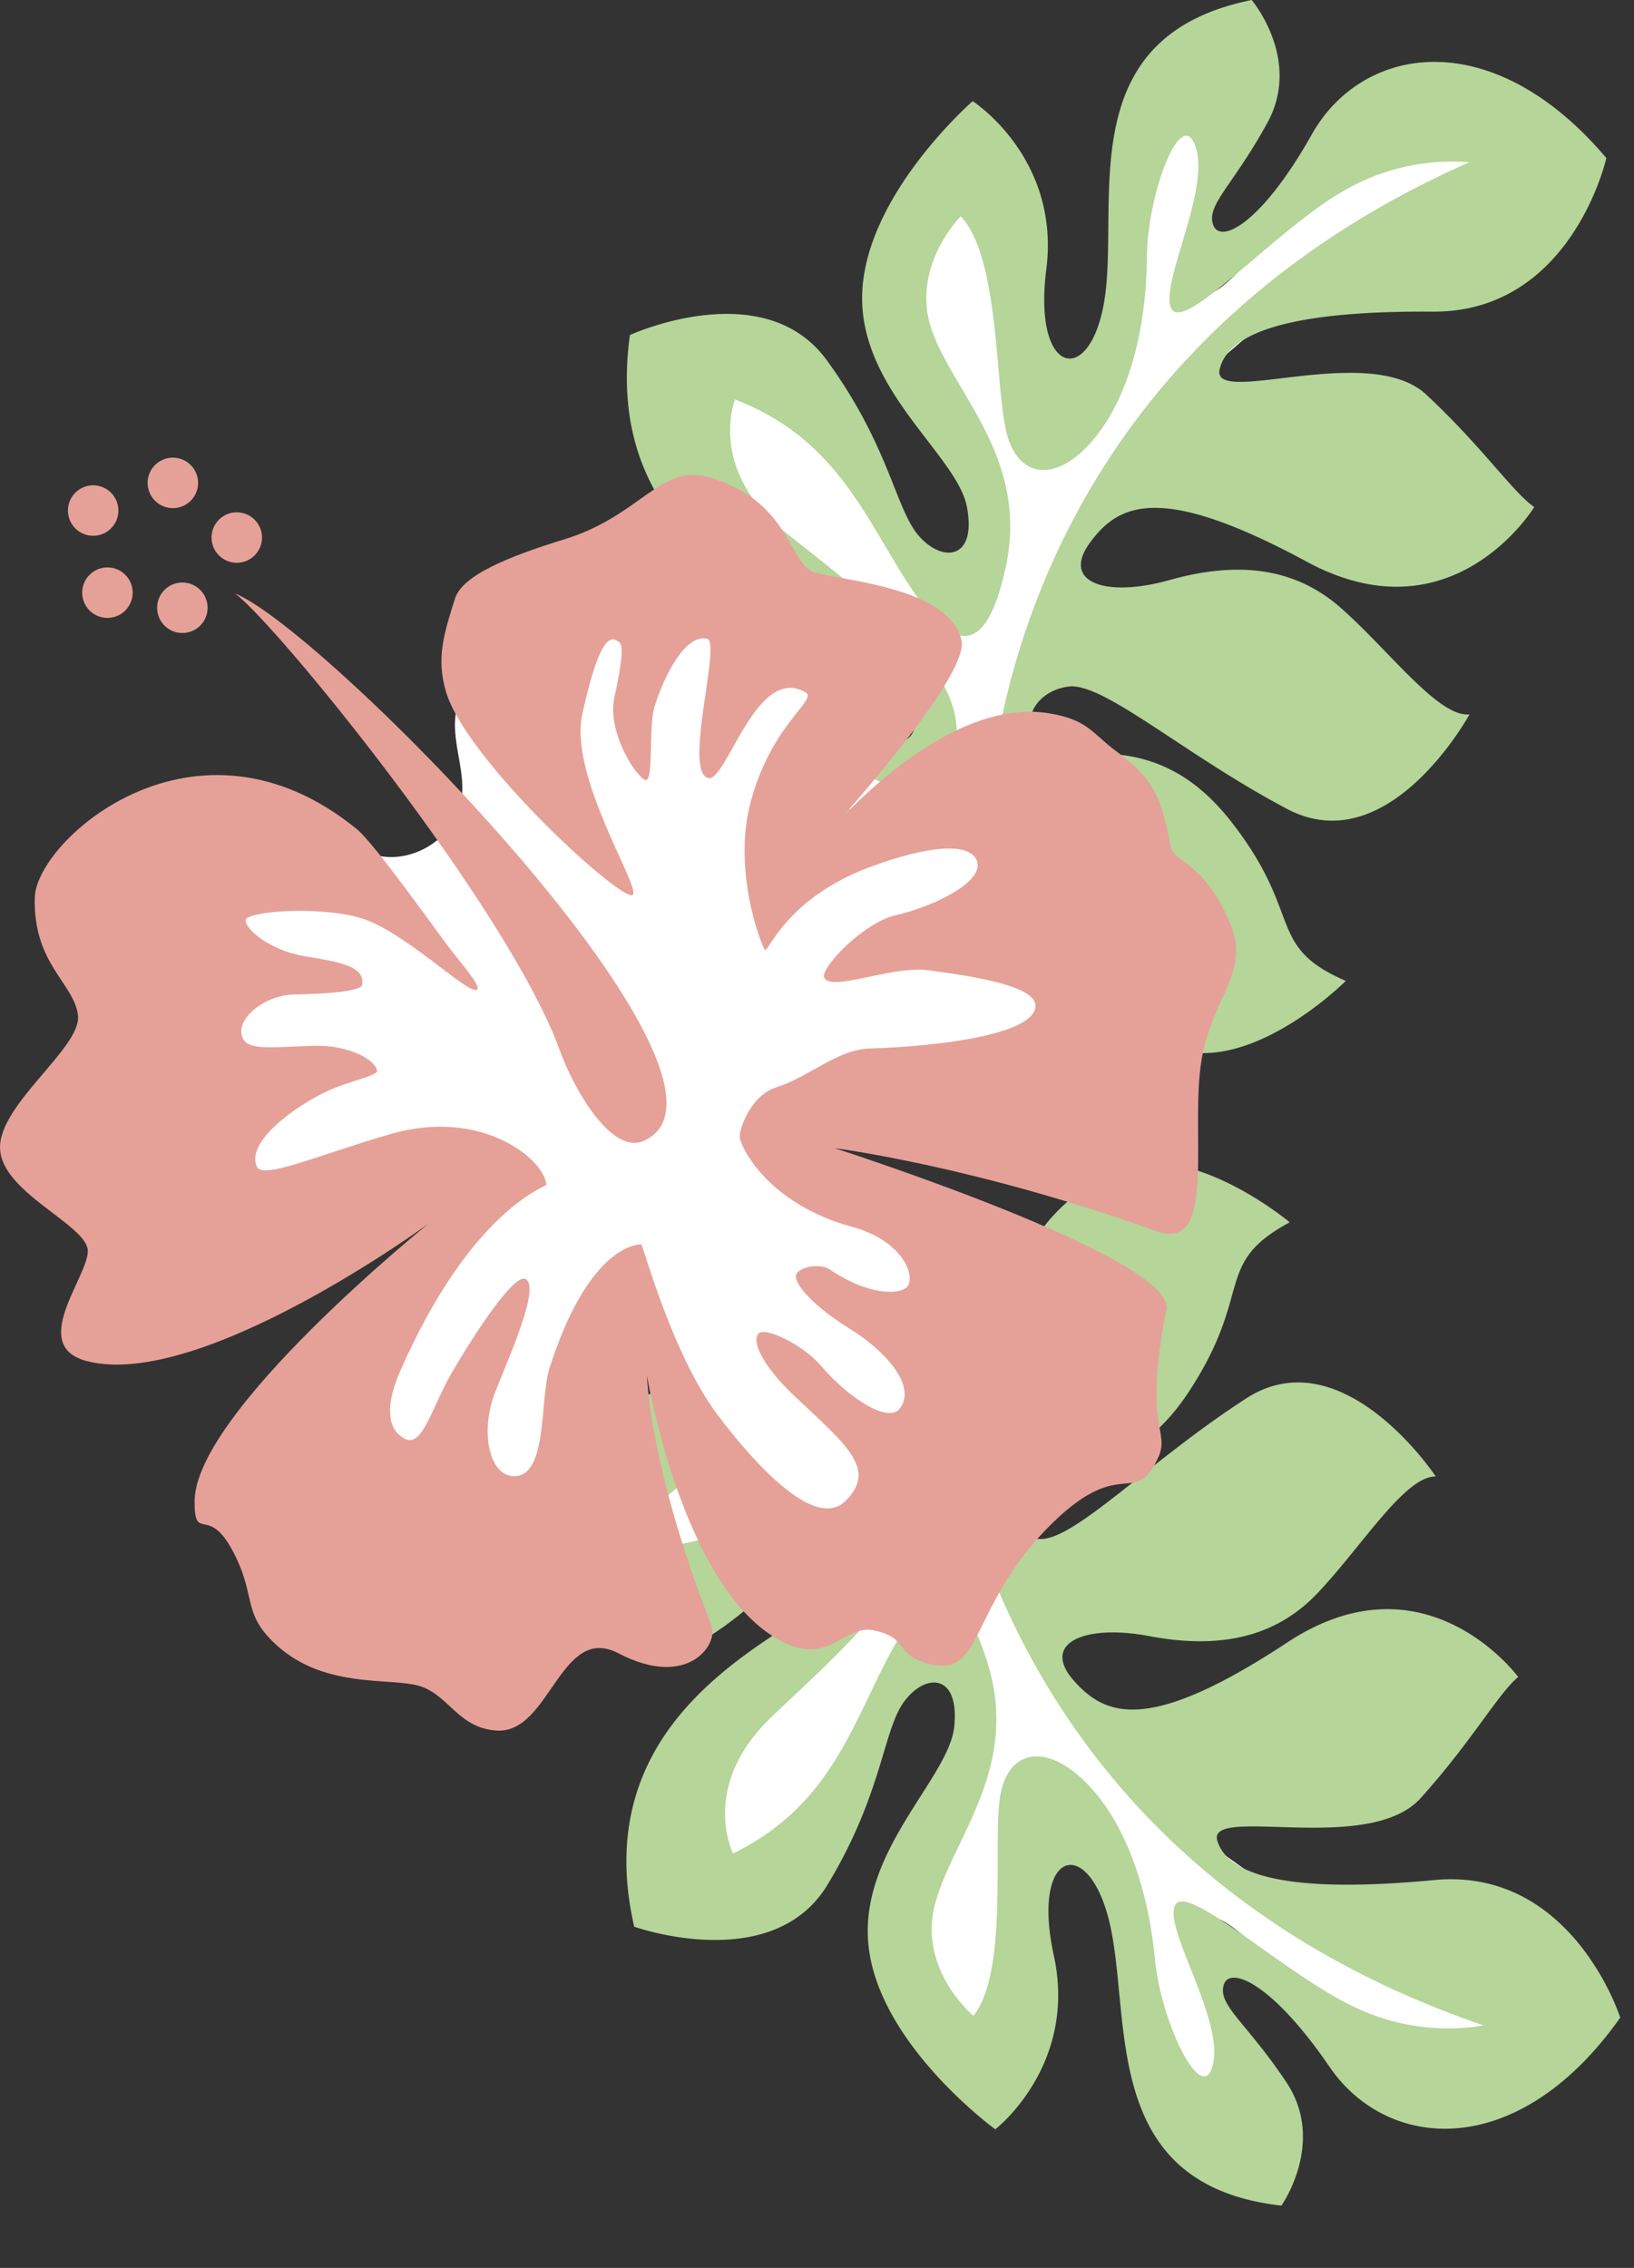 <svg xmlns="http://www.w3.org/2000/svg" width="298.726" height="414.493" viewBox="0 0 298.726 414.493">
  <rect x="0" y="0" width="298.726" height="414.493" fill="#333333" stroke="none"/>
  <g id="deco1" transform="translate(-45.721 -58)">
    <g id="グループ_27" data-name="グループ 27">
      <g id="グループ_122" data-name="グループ 122" transform="translate(133.178 281.147) rotate(-5)">
        <path id="パス_146" data-name="パス 146" d="M71.128.659S69.646,48.67,90.391,77.269s60.755,50.9,74.091,57.791-20.3,5.927-30.674,0-28.6-35.045-27.636-20.745,7.928,35.934,0,33.045-12.818-16.226-15.781-33.045S81.056,83.122,78.537,89.568,68.09,131.059,64.163,130.1,48.456,115.278,50.9,104.9,73.054,66.9,64.163,60.45,43.862,82.6,36.008,89.568s-23.191,6.446-23.191,6.446-1.556-22.3,8.372-28.673S72.535,34.222,55.272,25.85,37.045,41.26,31.118,40.223,0,36.222,0,36.222,14.744,10.068,27.117,11.55s21.709,3.482,28.155,0S60.681,2.14,64.163.659A9.743,9.743,0,0,1,71.128.659Z" transform="translate(14.986 28.14)" fill="#fff"/>
        <path id="パス_135" data-name="パス 135" d="M113.675,2.012c14.787-8.167,34.067,11.164,34.067,11.164-14.684,6.328-7.55,12.048-21,29.153S99.427,52.665,93.328,56.01,90.9,66.208,97.29,66.867s21.164-12.533,39.735-22.329S170.3,61.787,170.3,61.787c-5.648-.617-14.693,11.715-23.551,19.48s-19.592,8.264-31.2,5.008-19.784-.448-14.509,6.793S114.008,104,140.654,89.609s41.456,9.985,41.456,9.985c-4,2.8-9.329,10.84-19.7,20.513s-39.222-2.3-37.693,4.578,13.419,10.728,38.829,10.548,31.723,28.014,31.723,28.014c-20.874,24.655-44.531,20.671-53.737,4.311s-16.744-20.111-18-16.471,3.583,7.068,9.905,18.614-2.877,22.375-2.877,22.375c-31.861-6.463-24.678-34.463-26.58-52.621S90.491,122.52,93.1,142.933s-13.428,30.691-13.428,30.691-19.153-16.649-20.132-34.535S76.8,109.17,78.613,99.638s-4.288-10.267-8.663-5.419-5.422,16.468-16.933,32.2-35.88,4.558-35.88,4.558C11.752,92.24,46.7,81.488,57.85,74.26S72.133,57.74,66,56.615s-12.96,13.66-30.814,22.837S0,67.151,0,67.151c5.625-3.5,10.835-21.09,25.065-30.857s23.482-2.986,33.086,2.433,14.592-1.44,14.592-1.44c-.485,1.687-1.388,3.961-5.364,5.674s-11.491.511-25.556,4.418-18.3,13.135-18.3,13.135c5.238,4.34,23.359-.775,33.717-7.662s17.317-9.483,19.351,3.775S60.042,83.41,45.6,94.884s-9.3,24.334-9.3,24.334C53.625,112.561,59.3,99.483,66.674,87.552s14.687-18.712,19,.97S76.576,119.9,72.313,131.565s5.172,21.058,5.172,21.058c7.126-7.513,6.236-30.82,8.336-39.382s9.277-9.4,16.11-1.036,9.426,21.245,9.529,33.046,6.434,28.055,8.95,19.836-7.062-25.765-4.36-29.486,19.1,14.653,31.1,21.554a39.492,39.492,0,0,0,23.118,5.336C79.556,122.339,80.609,36.9,82.68,27.755s6.19-4.375,7.338-.74,6.721,2.757,7.361-3.262,1.509-13.574,16.3-21.741" transform="translate(0)" fill="#b5d599"/>
      </g>
      <g id="グループ_33" data-name="グループ 33" transform="translate(-19.441 58)">
        <path id="パス_146-2" data-name="パス 146" d="M249.446,163.619s-1.485-48.111,19.3-76.77S329.631,35.842,343,28.937s-20.343-5.94-30.738,0S283.6,64.056,284.564,49.726s7.944-36.009,0-33.114-12.844,16.26-15.814,33.114-9.355,31.257-11.879,24.8-10.468-41.578-14.4-40.612-15.74,14.849-13.29,25.244,22.2,38.088,13.29,44.547-20.343-22.2-28.213-29.179-23.239-6.459-23.239-6.459S189.455,90.413,199.4,96.8s51.452,33.188,34.153,41.578-18.265-15.443-24.2-14.4-31.183,4.009-31.183,4.009,14.775,26.209,27.174,24.724,21.754-3.49,28.213,0,5.42,9.429,8.91,10.914A9.763,9.763,0,0,0,249.446,163.619Z" fill="#fff"/>
        <path id="パス_135-2" data-name="パス 135" d="M170.67,190.461c14.818,8.184,34.138-11.188,34.138-11.188-14.715-6.341-7.566-12.073-21.044-29.214s-27.371-10.357-33.483-13.709-2.429-10.219,3.97-10.88,21.208,12.559,39.818,22.375,33.347-17.285,33.347-17.285c-5.66.618-14.723-11.74-23.6-19.521s-19.633-8.282-31.263-5.019-19.826.448-14.539-6.807,12.99-10.949,39.692,3.467,41.543-10.006,41.543-10.006c-4.007-2.806-9.348-10.863-19.739-20.556s-39.3,2.305-37.771-4.588,13.447-10.751,38.91-10.57,31.789-28.073,31.789-28.073c-20.918-24.707-44.624-20.714-53.849-4.32S181.809,44.722,180.55,41.074s3.59-7.083,9.926-18.653S187.592,0,187.592,0c-31.927,6.476-24.73,34.535-26.635,52.73S147.438,69.7,150.048,49.247s-13.456-30.755-13.456-30.755S117.4,35.176,116.419,53.1s17.3,29.981,19.116,39.533-4.3,10.288-8.681,5.43-5.433-16.5-16.968-32.267S73.93,61.228,73.93,61.228c-5.4,38.818,29.622,49.591,40.8,56.835s14.312,16.554,8.164,17.681-12.987-13.689-30.878-22.884-35.256,12.326-35.256,12.326c5.637,3.507,10.857,21.134,25.118,30.921s23.531,2.992,33.155-2.438,14.623,1.443,14.623,1.443c-.486-1.69-1.391-3.97-5.375-5.686s-11.515-.512-25.609-4.427-18.34-13.162-18.34-13.162c5.249-4.349,23.407.776,33.787,7.678s17.354,9.5,19.392-3.783-16.583-26.84-31.051-38.338S93.135,73.01,93.135,73.01c17.359,6.672,23.042,19.777,30.436,31.732s14.718,18.751,19.035-.972-9.112-31.445-13.384-43.132,5.183-21.1,5.183-21.1c7.14,7.528,6.249,30.884,8.353,39.464s9.3,9.417,16.143,1.038,9.446-21.289,9.549-33.115,6.448-28.113,8.969-19.877-7.077,25.819-4.369,29.547,19.144-14.683,31.163-21.6a39.574,39.574,0,0,1,23.166-5.347c-90.9,40.235-89.844,125.85-87.768,135.017s6.2,4.384,7.353.742,6.735-2.762,7.376,3.268,1.512,13.6,16.33,21.786" transform="translate(106.395)" fill="#b5d599"/>
      </g>
      <g id="グループ_37" data-name="グループ 37" transform="translate(11.751 20.958)">
        <path id="パス_138" data-name="パス 138" d="M193.673,123.882c3.457,5.081,6.9,12.063,3.066,16.868-1.627,2.04-4.206,3.047-6.7,3.81-12.73,3.893-26.478,3.8-39.023,8.256-2.428.861-5.047,2.146-5.891,4.58-1.009,2.913,1.117,6.093,3.79,7.623s5.822,1.946,8.741,2.935c10.926,3.7,17.723,15.7,17.381,27.228s-6.8,22.249-15.429,29.9a17.335,17.335,0,0,1-6.845,4.164c-4.258,1.117-8.738-.633-12.545-2.838a47.577,47.577,0,0,1-21.682-26.786c-1.248-4.1-1.978-8.567-4.736-11.855s-8.558-4.509-11.137-1.08c-2.186,2.9-.809,6.985.217,10.47,2.947,10,1.864,21.69-4.973,29.562s-20.043,10.237-27.966,3.46c-3.554-3.035-5.7-7.4-7.259-11.8-1.941-5.477-3.141-11.34-2.405-17.1,1.516-11.918,10.784-21.24,15.406-32.329.852-2.038,1.5-4.54.194-6.324a97.045,97.045,0,0,0-20.918,8.706c-5.557,3.123-12.291,6.871-17.837,3.722a13.113,13.113,0,0,1-5.061-6.193c-4.685-10.277-2.727-22.372-5.805-33.238-1.2-4.255-3.172-8.279-4.172-12.588s-.895-9.179,1.736-12.736c3.038-4.107,8.6-5.42,13.705-5.6a47.24,47.24,0,0,1,32.679,11.8c-.693-2.933-3.326-4.91-5.523-6.971s-4.229-5.047-3.237-7.894c6.976,2.727,15.834-2.462,16.866-9.883.741-5.338-2-10.758-.992-16.05.812-4.249,3.89-7.655,6.843-10.818a69.224,69.224,0,0,1,8.621-8.236c12.645-9.567,30.374-9.348,45.572-4.822,4.295,1.277,8.723,3.015,11.5,6.532,3.827,4.833,3.542,11.784,1.79,17.7s-4.759,11.451-5.876,17.515c-.37,2-.088,4.711,1.9,5.178a4.088,4.088,0,0,0,2.286-.328,33.43,33.43,0,0,0,9.174-5.07c2.209-1.724,4.263-3.762,6.882-4.762,6.72-2.565,13.959,2.724,17.934,8.721s6.509,13.186,12.083,17.729" transform="translate(40.054 91.313)" fill="#fff"/>
        <path id="パス_139" data-name="パス 139" d="M101.678,150.729c-5.856,2.667-12.722-9.142-15.424-16.578-9.459-26.008-52-78.132-59.366-83.461,16.732,6.788,97.89,89.512,74.789,100.039" transform="translate(50.033 94.805)" fill="#e5a198"/>
        <path id="パス_140" data-name="パス 140" d="M160.111,60.655c-4.1-2.237-4.471-13.189-18.954-17.193-8.584-2.374-12.311,7.147-26.116,11.388C104.471,58.1,96.323,61.513,95,65.691c-2.083,6.6-3.437,10.949-1.659,17.008,3.722,12.673,32.748,39.077,34.19,37.111,1.245-1.7-11.719-21.648-9.259-32.962,3.463-15.936,5.648-13.887,6.677-13.249.955.59.527,4.035-.807,10.117-1.408,6.415,4.067,14.779,5.7,15.138,1.522.333.521-9.758,1.6-13.272,1.679-5.472,5.614-13.568,9.687-12.517,2.565.664-4.426,24.2.125,25.432,3.391.918,8.769-20.929,17.843-15.657,2.283,1.328-6.127,5.7-9.98,19.772-3.477,12.708,1.79,26.1,2.5,27.259.57.932,3.608-9.3,19.285-15.119,10.1-3.745,18.025-4.705,19.479-1.177,1.6,3.89-8.111,8.484-14.782,9.986-5.956,1.339-13.953,9.784-13.092,11.439,1.371,2.628,12.237-2.24,18.963-1.371,9.12,1.18,19.735,2.978,19.656,6.526-.125,5.361-18.493,7.418-30.328,7.777-5.976.18-11.012,5.2-17.068,7.093-4.394,1.374-6.532,6.951-6.683,8.86-.128,1.6,4.848,12.391,20.642,16.666,7.8,2.112,11.223,7.487,10.282,10.425-.63,1.969-6.731,2.556-14.44-2.656-1.815-1.228-5.626-.465-6.141.915-.616,1.65,3.394,5.985,9.8,9.932,6.3,3.887,12.34,10.374,9.122,14.577-2.075,2.71-9.185-1.73-14.532-7.963-3.209-3.733-10.094-7.039-11.305-5.754-1.194,1.265.385,5.583,6.711,11.539,9.387,8.837,15.11,13.3,9.159,19.094-6.161,6-18.989-9.972-23.434-15.905-8.307-11.1-13.557-31.064-13.89-31.049-1.243.046-9.846.969-16.763,22.719-1.781,5.6-.268,19.684-6.438,19.673-4.608-.009-6.315-8.239-3.417-15.523,2.6-6.546,8.262-19.16,5.477-20.513-2.072-1.009-9.08,9.61-13.434,17.071-3.636,6.227-5.321,13.6-8.476,12.186-2.81-1.26-4.2-5.1-1.015-12.368,12.981-29.6,26.769-33.805,26.752-34.09-.245-4.474-11.582-14.2-28.556-9.282-13.064,3.788-23.278,8.353-24.372,5.953C56.721,165,65.724,158.54,71.438,155.815c4.147-1.975,9.33-2.838,9.3-3.79-.043-1.664-4.571-4.782-11.579-4.583-8.538.245-12.856,1.072-13.221-2.357-.319-3,4.36-6.948,9.8-7.031,6.25-.094,12.109-.644,12.289-1.75.576-3.56-4.565-4.241-10.607-5.261-6.3-1.063-10.821-4.97-10.7-6.586.117-1.559,12.819-2.628,20.713-.465,8.079,2.212,19.923,14.187,21.588,13.192.946-.564-3.448-5.455-5.606-8.364-2.6-3.514-13.283-18.461-16.3-20.932-29.55-24.138-58.645,1.989-58.938,12.417-.342,12.232,7.276,15.746,7.9,21.619s-14.517,16.2-14.252,24.287,15.939,13.95,16.045,18.689-11.015,17.458-.031,20.2c20.85,5.21,62.281-25.133,62.281-25.133S47.376,214.4,47.39,230.747c.009,7.524,2.44.6,6.88,8.84s1.781,11.166,7.387,16.709c8.909,8.809,21.22,6.523,26.735,8.116s7.176,7.817,14.335,8.179c9.69.49,11.542-19.684,22.2-14.107,12.582,6.583,18.31-1.616,16.951-5.1C130.444,224.1,130.1,207.771,130.1,207.771s6.566,39.434,24.768,48.587c8.652,4.355,11.211-3.172,16.609-2.095,6.914,1.382,3.542,4.774,10.963,6.3,8.977,1.838,6.982-10.71,20.727-24.842s16.011-3.434,20.4-13.058c2.26-4.962-2.85-5.238,1.485-27.022,1.872-9.407-60.66-29.5-60.66-29.5s25.66,3.249,58.807,15.173c10.613,3.816,6.635-15.227,7.96-28.832s9.464-17.772,5.626-27.2C232.1,113.8,226.411,114,225.824,111c-1.727-8.795-2.762-12.049-9.826-17.307-4.66-3.465-5.286-5.9-12.565-7.048-14.514-2.286-29.85,10.978-37.618,18.983,8.168-9.311,23.027-27.148,21.776-32.349-2.482-10.331-24.364-10.924-27.479-12.625" transform="translate(22.153 80.742)" fill="#e5a198"/>
        <path id="パス_141" data-name="パス 141" d="M28.124,50.284a4.612,4.612,0,1,1-5.933,2.707,4.612,4.612,0,0,1,5.933-2.707" transform="translate(40.798 93.515)" fill="#e5a198"/>
        <path id="パス_142" data-name="パス 142" d="M25.457,50.955a4.612,4.612,0,1,1-6.429-1.074,4.612,4.612,0,0,1,6.429,1.074" transform="translate(31.906 91.722)" fill="#e5a198"/>
        <path id="パス_143" data-name="パス 143" d="M23.424,44.587a4.611,4.611,0,1,1-6.418,1.146,4.61,4.61,0,0,1,6.418-1.146" transform="translate(30.214 81.983)" fill="#e5a198"/>
        <path id="パス_144" data-name="パス 144" d="M32.636,46.319a4.611,4.611,0,1,1-6.418,1.146,4.61,4.61,0,0,1,6.418-1.146" transform="translate(47.255 85.186)" fill="#e5a198"/>
        <path id="パス_145" data-name="パス 145" d="M30.507,46.8a4.611,4.611,0,1,1-4.4-4.811,4.611,4.611,0,0,1,4.4,4.811" transform="translate(39.672 78.703)" fill="#e5a198"/>
      </g>
    </g>
  </g>
</svg>
